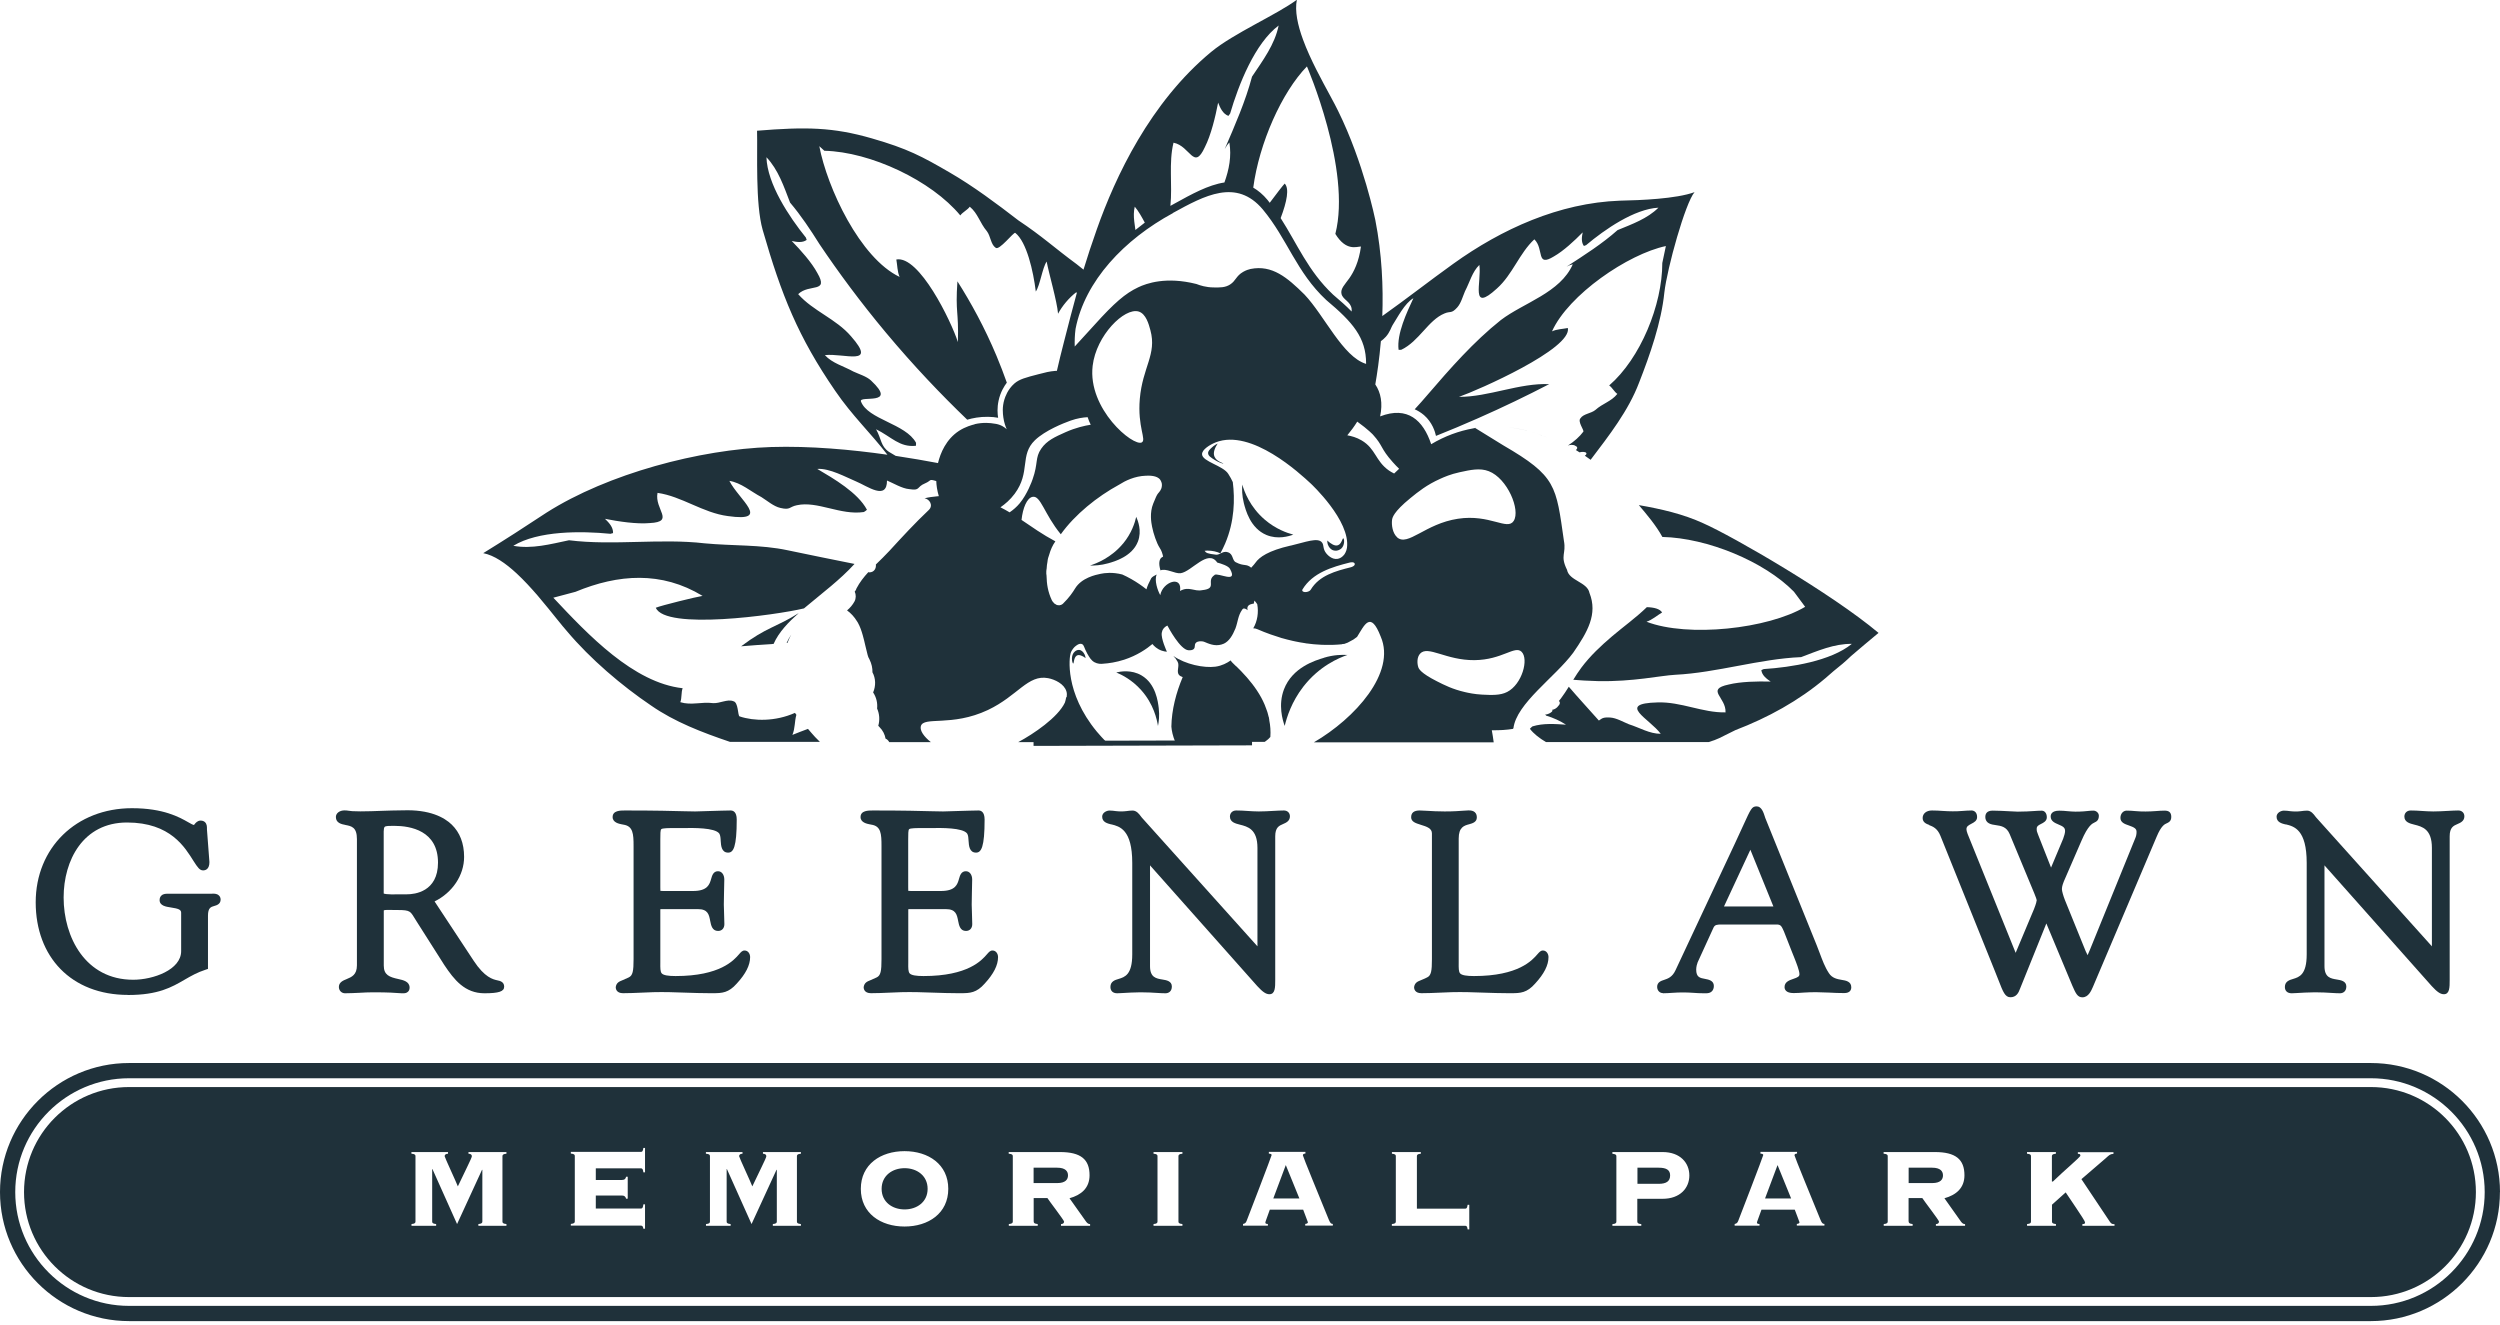 <svg width="100" height="53" viewBox="0 0 100 53" fill="none" xmlns="http://www.w3.org/2000/svg">
<path d="M41.342 29.836V29.635C44.255 29.627 47.168 29.619 50.081 29.613V29.814C47.168 29.819 44.255 29.828 41.342 29.836Z" fill="#1F313A"/>
<path d="M60.512 29.141C60.512 29.141 60.528 29.141 60.536 29.138C60.652 28.139 62.203 27.087 62.928 26.11C63.502 25.278 63.916 24.564 63.579 23.718C63.496 23.279 62.761 23.232 62.681 22.793C62.393 22.211 62.656 22.162 62.557 21.634C62.239 19.421 62.264 19.053 60.125 17.81C59.757 17.587 59.383 17.348 59.007 17.12C58.983 17.12 58.958 17.131 58.933 17.134C58.365 17.236 57.799 17.439 57.247 17.768C56.929 16.81 56.303 16.231 55.205 16.656C55.317 16.124 55.232 15.704 55.012 15.377C55.084 14.962 55.174 14.367 55.235 13.647C55.303 13.598 55.372 13.54 55.438 13.466C55.603 13.277 55.652 13.082 55.701 13.008C55.902 12.7 56.182 12.134 56.536 11.928C56.27 12.502 55.866 13.353 55.943 13.99C55.979 13.996 56.014 13.996 56.053 13.99C56.767 13.65 57.129 12.804 57.78 12.538C58.024 12.434 58.052 12.56 58.288 12.299C58.439 12.134 58.513 11.851 58.601 11.648C58.79 11.289 58.889 10.871 59.175 10.597C59.271 11.294 58.788 12.538 59.878 11.539C60.504 10.981 60.775 10.127 61.374 9.573C61.775 9.965 61.426 10.704 62.157 10.256C62.535 10.042 62.98 9.63 63.307 9.295C63.271 9.479 63.241 9.685 63.356 9.839C63.386 9.828 63.417 9.817 63.444 9.806C64.191 9.177 65.372 8.359 66.338 8.307C65.893 8.749 65.287 8.963 64.702 9.205C64.087 9.751 63.373 10.207 62.664 10.665C62.741 10.624 62.824 10.591 62.912 10.572C62.409 11.714 60.951 12.104 60.034 12.802C58.944 13.669 58.002 14.745 57.107 15.786C56.937 15.986 56.764 16.181 56.588 16.371C56.695 16.418 56.827 16.492 56.959 16.604C57.297 16.898 57.404 17.274 57.439 17.436C57.991 17.217 58.554 16.98 59.125 16.728C60.13 16.286 61.077 15.827 61.967 15.366C60.784 15.311 59.532 15.882 58.359 15.874C59.12 15.61 62.89 13.949 62.714 13.12C62.519 13.161 62.266 13.164 62.08 13.255C62.736 11.791 65.125 10.16 66.635 9.842L66.492 10.52C66.492 12.2 65.616 14.339 64.367 15.418C64.485 15.495 64.575 15.679 64.694 15.756C64.452 16.061 64.111 16.132 63.812 16.401C63.639 16.541 63.334 16.552 63.219 16.731C63.093 16.86 63.37 17.208 63.334 17.266C63.189 17.461 62.975 17.656 62.717 17.821H62.722C62.75 17.812 62.78 17.801 62.81 17.799C62.843 17.793 62.873 17.793 62.906 17.799C62.934 17.799 62.958 17.804 62.983 17.815C62.999 17.826 63.019 17.834 63.035 17.845C63.06 17.854 63.079 17.87 63.087 17.898V17.933C63.076 17.961 63.057 17.983 63.035 18.002C63.084 18.032 63.134 18.065 63.183 18.095C63.189 18.095 63.194 18.092 63.2 18.09C63.233 18.081 63.269 18.076 63.301 18.076C63.329 18.076 63.356 18.076 63.384 18.084C63.406 18.084 63.425 18.095 63.441 18.106C63.458 18.123 63.463 18.139 63.455 18.161C63.45 18.172 63.441 18.183 63.436 18.194C63.422 18.208 63.406 18.216 63.392 18.227C63.472 18.279 63.548 18.337 63.625 18.392C64.364 17.417 65.138 16.429 65.564 15.303C65.995 14.202 66.454 12.895 66.574 11.7C66.687 10.72 67.414 8.112 67.782 7.686C67.044 7.955 65.616 8.01 64.795 8.027C62.371 8.115 60.067 9.161 58.129 10.553C57.179 11.234 56.253 11.961 55.292 12.642C55.334 11.497 55.281 10.163 55.012 8.798C55.012 8.798 54.548 6.506 53.521 4.43C53.48 4.348 53.436 4.26 53.387 4.166C53.373 4.139 53.357 4.109 53.34 4.079C53.304 4.013 53.272 3.947 53.233 3.878C52.876 3.216 52.412 2.382 52.121 1.585C51.907 1.003 51.786 0.441 51.874 -0.01C51.072 0.586 49.351 1.33 48.45 2.074C46.001 4.101 44.612 7.077 43.873 9.172C43.667 9.751 43.497 10.273 43.34 10.786C43.253 10.715 43.162 10.641 43.069 10.569C42.171 9.908 41.688 9.449 40.735 8.815C39.856 8.137 38.931 7.447 37.995 6.904C36.874 6.253 36.303 5.946 34.87 5.534C33.313 5.086 32.24 5.07 30.282 5.229C30.307 6.124 30.208 8.15 30.507 9.196C31.257 11.81 31.927 13.477 33.409 15.635C34.09 16.632 34.812 17.302 35.496 18.189C34.063 17.985 32.399 17.832 30.848 17.881C27.987 17.974 24.321 18.944 21.864 20.503C21.043 21.047 20.164 21.612 19.329 22.126C19.766 22.211 20.222 22.527 20.664 22.936C20.955 23.205 21.241 23.518 21.512 23.831C21.512 23.834 21.518 23.836 21.521 23.842C21.806 24.174 22.07 24.509 22.306 24.8C22.35 24.855 22.391 24.907 22.435 24.957C22.457 24.984 22.482 25.014 22.503 25.042C22.567 25.119 22.63 25.193 22.688 25.259C23.616 26.36 24.868 27.428 26.043 28.221C26.985 28.877 28.091 29.3 29.203 29.676H32.797C32.734 29.61 32.668 29.547 32.605 29.482C32.506 29.377 32.415 29.265 32.319 29.155C32.108 29.234 31.894 29.314 31.696 29.396C31.809 29.125 31.778 28.861 31.855 28.592C31.836 28.567 31.817 28.542 31.798 28.515C31.018 28.864 30.159 28.85 29.582 28.655C29.505 28.622 29.541 28.089 29.332 28.048C29.099 27.952 28.788 28.144 28.522 28.125C28.044 28.065 27.657 28.224 27.212 28.087C27.278 27.93 27.243 27.686 27.306 27.529C25.34 27.31 23.528 25.396 22.133 23.908L23.02 23.672C24.73 22.963 26.46 22.837 28.102 23.836C27.858 23.872 26.452 24.218 26.232 24.309C26.608 25.215 31.026 24.608 32.16 24.336C32.182 24.317 32.204 24.3 32.226 24.281C32.896 23.716 33.596 23.199 34.181 22.557C33.3 22.387 32.413 22.195 31.507 22.011C30.433 21.78 29.31 21.84 28.184 21.733C26.422 21.527 24.53 21.832 22.759 21.61C22.018 21.766 21.271 21.969 20.532 21.832C21.523 21.225 23.248 21.236 24.415 21.352C24.45 21.343 24.486 21.332 24.522 21.324C24.533 21.093 24.362 20.91 24.2 20.753C24.752 20.863 25.472 20.97 25.991 20.923C27.015 20.871 26.169 20.377 26.301 19.715C27.27 19.852 28.116 20.514 29.115 20.643C30.875 20.893 29.554 19.987 29.175 19.235C29.645 19.309 30.027 19.657 30.458 19.885C30.686 20.028 30.947 20.256 31.21 20.316C31.622 20.415 31.561 20.273 31.875 20.209C32.696 20.028 33.623 20.621 34.554 20.481C34.601 20.456 34.642 20.424 34.678 20.391C34.321 19.71 33.343 19.141 32.69 18.757C33.181 18.721 33.84 19.089 34.247 19.259C34.697 19.446 35.48 20.034 35.48 19.221C35.724 19.323 36.086 19.542 36.364 19.564C36.833 19.638 36.636 19.485 37.009 19.331C37.264 19.224 37.135 19.147 37.451 19.243C37.456 19.41 37.484 19.616 37.553 19.847C37.531 19.847 37.511 19.85 37.489 19.852C37.308 19.869 37.138 19.891 36.984 19.932C37.185 19.965 37.341 20.218 37.152 20.399C36.6 20.921 36.089 21.475 35.576 22.035C35.403 22.225 35.216 22.4 35.035 22.579C35.054 22.73 34.969 22.895 34.771 22.895C34.758 22.895 34.746 22.889 34.733 22.886C34.551 23.084 34.387 23.293 34.261 23.534C34.247 23.584 34.225 23.628 34.189 23.663C34.244 23.787 34.244 23.935 34.181 24.056C34.107 24.193 34.002 24.317 33.882 24.416C34.035 24.526 34.173 24.674 34.282 24.855C34.293 24.872 34.304 24.888 34.315 24.907C34.403 25.064 34.461 25.237 34.51 25.41C34.549 25.547 34.582 25.684 34.612 25.819C34.642 25.945 34.675 26.071 34.705 26.198C34.705 26.211 34.714 26.225 34.719 26.242C34.724 26.258 34.73 26.277 34.736 26.294C34.738 26.305 34.741 26.308 34.744 26.305C34.758 26.329 34.768 26.351 34.779 26.376C34.867 26.555 34.903 26.728 34.898 26.892C35.032 27.134 35.038 27.441 34.925 27.697C35.062 27.905 35.106 28.128 35.084 28.342C35.18 28.553 35.197 28.806 35.131 29.031C35.145 29.048 35.158 29.064 35.175 29.078C35.32 29.223 35.395 29.385 35.422 29.545C35.48 29.567 35.532 29.616 35.57 29.685H37.234C36.957 29.465 36.789 29.226 36.833 29.05C36.938 28.639 38.066 29.083 39.516 28.4C40.716 27.831 41.111 26.975 41.921 27.126C42.198 27.178 42.569 27.356 42.657 27.656C42.679 27.727 42.679 27.801 42.668 27.878C42.66 27.886 42.654 27.892 42.646 27.897C42.635 27.966 42.618 28.035 42.596 28.103C42.316 28.699 41.342 29.358 40.729 29.685H44.255C44.115 29.542 43.986 29.399 43.87 29.262C42.58 27.697 42.769 26.283 42.827 26.121C42.879 25.97 42.992 25.871 42.992 25.871C43.033 25.835 43.157 25.725 43.266 25.758C43.365 25.788 43.357 25.907 43.494 26.151C43.577 26.294 43.645 26.415 43.777 26.489C43.906 26.56 44.041 26.56 44.12 26.549C44.351 26.535 44.645 26.491 44.969 26.387C45.487 26.217 45.864 25.956 46.097 25.761C46.16 25.841 46.281 25.962 46.471 26.027C46.553 26.055 46.624 26.066 46.676 26.069C46.665 26.044 46.432 25.536 46.471 25.311C46.481 25.248 46.506 25.198 46.506 25.198C46.558 25.094 46.649 25.044 46.696 25.023C46.731 25.091 47.209 25.994 47.541 26.011C47.591 26.011 47.7 26.019 47.758 25.951C47.819 25.879 47.766 25.794 47.83 25.72C47.898 25.637 48.035 25.651 48.085 25.654C48.165 25.662 48.184 25.684 48.302 25.728C48.39 25.761 48.519 25.808 48.661 25.808C48.67 25.808 48.818 25.811 48.958 25.745C49.167 25.643 49.301 25.423 49.419 25.135C49.518 24.866 49.518 24.63 49.683 24.394C49.688 24.386 49.702 24.361 49.727 24.347C49.79 24.317 49.875 24.383 49.908 24.41C49.9 24.388 49.878 24.317 49.914 24.254C49.949 24.191 50.026 24.171 50.078 24.158C50.103 24.149 50.128 24.147 50.15 24.147C50.161 24.111 50.169 24.073 50.177 24.023C50.221 24.07 50.257 24.116 50.29 24.169C50.35 24.495 50.298 24.847 50.13 25.132C50.185 25.132 50.24 25.143 50.295 25.168C50.471 25.245 50.647 25.314 50.825 25.377C50.949 25.421 51.072 25.462 51.199 25.5C51.221 25.506 51.242 25.517 51.264 25.522C51.264 25.522 51.281 25.528 51.289 25.528C51.424 25.566 51.561 25.602 51.696 25.632C51.734 25.64 51.772 25.651 51.811 25.657C51.937 25.684 52.063 25.706 52.193 25.725C52.217 25.728 52.242 25.736 52.269 25.739H52.283C52.363 25.75 52.44 25.758 52.519 25.767C52.552 25.769 52.582 25.772 52.615 25.775C52.695 25.78 52.777 25.786 52.857 25.791C52.895 25.791 52.937 25.794 52.975 25.794H53.321C53.434 25.791 53.549 25.783 53.664 25.772C53.678 25.767 53.692 25.764 53.703 25.761C53.724 25.761 53.749 25.758 53.771 25.756C53.815 25.739 53.862 25.725 53.906 25.706C53.983 25.668 54.059 25.627 54.134 25.583C54.183 25.55 54.233 25.514 54.282 25.476C54.581 24.998 54.82 24.41 55.229 25.465C55.852 26.903 54.202 28.735 52.555 29.693H59.748C59.727 29.531 59.702 29.372 59.672 29.21C59.99 29.215 60.27 29.196 60.523 29.155L60.512 29.138V29.141ZM52.275 2.651C52.275 2.651 54.068 6.786 53.414 9.356C53.848 10.064 54.268 9.861 54.438 9.861C54.356 10.476 54.153 10.874 53.974 11.129C53.801 11.374 53.606 11.552 53.661 11.761C53.719 11.992 54.027 12.06 54.065 12.351C54.071 12.392 54.065 12.428 54.065 12.461C53.854 12.244 53.606 12.024 53.321 11.783C52.322 10.841 51.89 9.757 51.226 8.724C51.481 8.054 51.577 7.535 51.388 7.343C51.308 7.426 51.053 7.758 50.789 8.112C50.759 8.073 50.732 8.035 50.702 7.999C50.518 7.777 50.325 7.62 50.13 7.505C50.367 5.726 51.27 3.691 52.278 2.656V2.651H52.275ZM46.946 5.709C47.615 5.844 47.753 6.846 48.195 5.885C48.439 5.405 48.615 4.677 48.725 4.106C48.81 4.323 48.917 4.556 49.136 4.636C49.158 4.606 49.181 4.573 49.205 4.543C49.546 3.381 50.196 1.731 51.146 1.02C50.99 1.783 50.515 2.415 50.081 3.065C49.82 4.051 49.4 5.007 48.988 5.962C49.04 5.869 49.098 5.778 49.175 5.701C49.266 6.25 49.164 6.78 48.977 7.299C48.332 7.395 47.659 7.769 46.984 8.142C46.929 8.172 46.874 8.205 46.816 8.235C46.902 7.39 46.742 6.519 46.94 5.709H46.946ZM45.391 8.268C45.54 8.441 45.669 8.678 45.792 8.905C45.663 9.002 45.54 9.098 45.416 9.199C45.4 9.092 45.383 8.98 45.37 8.853C45.347 8.656 45.345 8.461 45.389 8.271L45.391 8.268ZM46.918 8.518C48.187 7.821 49.455 7.126 50.512 8.378C51.498 9.562 51.852 10.885 53.049 12C54.106 12.887 54.647 13.502 54.644 14.545V14.556C53.714 14.276 52.986 12.634 52.181 11.783C51.49 11.099 50.886 10.586 50.021 10.759C49.949 10.775 49.842 10.808 49.727 10.874C49.439 11.039 49.436 11.231 49.205 11.379C49.008 11.506 48.799 11.503 48.532 11.497C48.236 11.492 48.003 11.418 47.857 11.36C46.641 11.053 45.861 11.335 45.529 11.492C45.01 11.736 44.568 12.121 43.791 12.983C43.53 13.274 43.255 13.565 42.989 13.861C42.983 13.644 42.989 13.408 43.022 13.156C43.395 11.234 44.971 9.578 46.918 8.524V8.518ZM45.672 17.697C45.331 17.875 43.502 16.363 43.706 14.633C43.848 13.417 44.977 12.294 45.545 12.461C45.839 12.549 45.952 12.969 46.017 13.213C46.278 14.18 45.702 14.68 45.592 15.956C45.496 17.082 45.866 17.593 45.672 17.694V17.697ZM38.989 16.972C38.884 16.997 38.623 17.066 38.362 17.233C37.841 17.573 37.616 18.125 37.52 18.523C37.028 18.43 36.454 18.329 35.828 18.235C35.729 18.177 35.633 18.123 35.556 18.073C35.224 17.845 35.263 17.565 35.043 17.17C35.663 17.475 35.977 17.9 36.636 17.832C36.641 17.793 36.644 17.752 36.641 17.711C36.229 16.945 34.714 16.783 34.439 16.061C34.329 15.792 35.949 16.258 34.84 15.22C34.661 15.053 34.357 14.965 34.134 14.861C33.744 14.644 33.288 14.529 32.995 14.205C33.761 14.117 35.114 14.674 34.044 13.455C33.448 12.755 32.517 12.439 31.927 11.766C32.366 11.335 33.168 11.736 32.696 10.924C32.47 10.501 32.028 10.004 31.669 9.639C31.869 9.682 32.094 9.721 32.267 9.597C32.256 9.564 32.245 9.534 32.234 9.501C31.561 8.667 30.691 7.354 30.658 6.289C31.133 6.789 31.353 7.458 31.603 8.104C32.036 8.614 32.415 9.185 32.781 9.768C33.53 10.882 34.411 12.077 35.438 13.307C36.55 14.638 37.654 15.794 38.689 16.788C38.901 16.725 39.186 16.667 39.521 16.673C39.669 16.673 39.804 16.689 39.925 16.711C39.9 16.558 39.881 16.313 39.944 16.022C40.018 15.679 40.175 15.437 40.273 15.306C40.15 14.957 40.013 14.6 39.862 14.238C39.384 13.098 38.84 12.107 38.297 11.253C38.209 12.549 38.352 12.398 38.316 13.683C38.047 12.845 36.767 10.207 35.853 10.38C35.894 10.594 35.891 10.874 35.985 11.077C34.398 10.322 33.088 7.511 32.772 5.847L32.975 6.031C34.818 6.072 37.259 7.222 38.412 8.617C38.5 8.491 38.703 8.395 38.791 8.268C39.12 8.54 39.192 8.916 39.477 9.251C39.626 9.446 39.631 9.779 39.823 9.908C39.961 10.048 40.548 9.271 40.611 9.315C41.067 9.674 41.333 10.847 41.432 11.662C41.605 11.407 41.693 10.718 41.866 10.462C41.957 10.945 42.283 12.057 42.322 12.549C42.486 12.241 42.758 11.912 43.049 11.69C43.06 11.698 43.066 11.706 43.074 11.714C42.907 12.316 42.745 12.95 42.552 13.702C42.451 14.1 42.358 14.465 42.275 14.836H42.209C41.976 14.855 41.814 14.896 41.542 14.968C41.029 15.1 40.773 15.168 40.575 15.341C40.304 15.58 40.208 15.877 40.175 15.981C40.081 16.288 40.114 16.547 40.133 16.692C40.161 16.898 40.221 17.06 40.268 17.17C40.227 17.129 40.166 17.082 40.084 17.038C39.966 16.978 39.859 16.956 39.788 16.948C39.617 16.917 39.329 16.887 38.983 16.967L38.989 16.972ZM40.386 20.495C40.265 20.424 40.145 20.355 40.018 20.292C40.202 20.165 40.405 19.995 40.587 19.751C41.232 18.88 40.776 18.208 41.397 17.609C41.811 17.211 42.561 16.92 42.783 16.84C42.794 16.835 42.81 16.829 42.835 16.821C43.085 16.733 43.31 16.698 43.505 16.687C43.546 16.81 43.59 16.912 43.629 16.989C43.387 17.027 43.03 17.107 42.627 17.285C42.198 17.477 41.874 17.62 41.649 17.947C41.394 18.315 41.534 18.529 41.303 19.174C41.281 19.24 41.092 19.765 40.787 20.133C40.666 20.278 40.529 20.396 40.383 20.495H40.386ZM48.585 22.999C48.222 23.235 48.716 23.54 48.09 23.606C47.761 23.674 47.563 23.436 47.201 23.639C47.3 22.999 46.509 23.268 46.41 23.806C46.3 23.608 46.169 23.219 46.265 22.98C46.177 23.029 46.086 23.07 46.048 23.131C45.952 23.315 45.891 23.447 45.858 23.573C45.688 23.438 45.487 23.296 45.254 23.164C45.128 23.092 45.007 23.032 44.892 22.98C44.502 22.878 44.189 22.919 44.027 22.952C43.826 22.993 43.264 23.111 43.003 23.54C42.909 23.694 42.767 23.905 42.517 24.149C42.495 24.171 42.473 24.18 42.451 24.191C42.451 24.191 42.445 24.196 42.44 24.196C42.432 24.196 42.426 24.199 42.418 24.201C42.401 24.207 42.382 24.212 42.36 24.212C42.349 24.212 42.338 24.207 42.327 24.207C42.281 24.207 42.248 24.191 42.217 24.166C42.179 24.152 42.154 24.125 42.135 24.095C42.11 24.07 42.088 24.042 42.072 24.007C41.915 23.669 41.869 23.372 41.861 23.018C41.852 22.971 41.849 22.925 41.852 22.878V22.853C41.852 22.818 41.861 22.779 41.866 22.744C41.871 22.65 41.88 22.557 41.899 22.469C41.907 22.37 41.935 22.274 41.97 22.181C42.023 21.994 42.099 21.816 42.215 21.654C41.699 21.379 41.276 21.077 40.861 20.797C40.913 20.314 41.078 19.921 41.3 19.874C41.63 19.806 41.762 20.555 42.432 21.371C43 20.577 43.89 19.863 44.763 19.388C45.007 19.232 45.383 19.045 45.828 19.029C45.957 19.023 46.286 19.012 46.41 19.193C46.454 19.257 46.471 19.336 46.471 19.336C46.479 19.38 46.479 19.424 46.471 19.465C46.454 19.594 46.372 19.679 46.322 19.737C46.27 19.8 46.223 19.913 46.13 20.141C45.979 20.509 46.05 20.907 46.083 21.069C46.136 21.346 46.27 21.733 46.38 21.901C46.399 21.928 46.471 22.038 46.509 22.197C46.514 22.225 46.52 22.247 46.523 22.266C46.492 22.28 46.465 22.296 46.44 22.321C46.38 22.389 46.333 22.521 46.418 22.815C46.652 22.719 46.992 22.958 47.228 22.928C47.668 22.864 48.316 21.945 48.689 22.502C48.843 22.543 49.145 22.637 49.202 22.76C49.532 23.367 48.741 22.895 48.576 22.996H48.585V22.999ZM48.181 22.032C48.217 22.03 48.252 22.024 48.291 22.024C48.497 22.024 48.672 22.065 48.824 22.137C48.769 22.164 48.716 22.189 48.651 22.189C48.296 22.148 48.247 22.12 48.181 22.03V22.032ZM51.621 21.824C50.729 22.027 50.372 22.288 50.221 22.505C50.196 22.538 50.139 22.614 50.048 22.708C49.848 22.538 49.765 22.661 49.441 22.494C49.277 22.425 49.343 22.156 49.112 22.09C48.991 22.049 48.909 22.096 48.824 22.137C48.824 22.137 48.818 22.134 48.815 22.131C48.881 22.011 48.947 21.881 49.005 21.744C49.386 20.849 49.397 19.965 49.312 19.284C49.266 19.183 49.208 19.073 49.131 18.955C48.925 18.625 48.099 18.466 48.082 18.175C48.071 17.988 48.39 17.788 48.634 17.692C50.059 17.14 52.003 18.944 52.434 19.345C52.434 19.345 54.032 20.83 53.878 21.917C53.859 22.052 53.785 22.162 53.785 22.162C53.766 22.192 53.667 22.326 53.505 22.354C53.266 22.395 53.082 22.172 53.055 22.14C52.904 21.956 52.964 21.818 52.887 21.709C52.725 21.475 52.206 21.692 51.624 21.826L51.621 21.824ZM54.038 22.689C53.428 22.842 52.775 23.015 52.429 23.587C52.385 23.658 52.275 23.688 52.198 23.683C52.138 23.683 52.058 23.644 52.102 23.573C52.505 22.911 53.28 22.68 53.988 22.502C54.038 22.488 54.169 22.472 54.189 22.549C54.208 22.623 54.095 22.675 54.038 22.689ZM54.463 17.615C54.257 17.494 54.065 17.445 53.892 17.412C54.035 17.241 54.167 17.063 54.29 16.865C54.735 17.186 54.919 17.387 54.919 17.387C55.336 17.848 55.207 17.922 55.71 18.485C55.795 18.581 55.88 18.669 55.965 18.751C55.899 18.812 55.831 18.875 55.765 18.941C55.685 18.9 55.611 18.858 55.556 18.82C55.012 18.436 55.034 17.952 54.463 17.615ZM55.883 21.489C55.699 21.321 55.657 20.997 55.682 20.797C55.693 20.712 55.734 20.481 56.413 19.927C56.726 19.671 57.074 19.391 57.61 19.152C57.766 19.081 58.024 18.968 58.379 18.891C58.818 18.795 59.199 18.71 59.551 18.848C60.298 19.136 60.828 20.404 60.547 20.838C60.292 21.236 59.597 20.555 58.318 20.75C57.006 20.948 56.311 21.876 55.883 21.492V21.489ZM59.285 27.785C58.971 27.768 58.738 27.716 58.595 27.683C58.107 27.57 57.774 27.403 57.472 27.249C56.819 26.917 56.753 26.75 56.731 26.686C56.684 26.541 56.671 26.291 56.805 26.145C57.118 25.805 57.835 26.415 58.977 26.406C60.092 26.395 60.592 25.805 60.863 26.071C61.16 26.362 60.883 27.373 60.287 27.678C60.009 27.82 59.672 27.804 59.285 27.785Z" fill="#1F313A"/>
<path d="M69.405 29.209C70.712 28.71 71.948 28.032 73.013 27.131C73.123 27.035 73.233 26.939 73.345 26.843C73.6 26.642 73.837 26.442 74.045 26.239C74.413 25.926 74.781 25.613 75.141 25.316C73.282 23.751 69.323 21.458 68.131 20.931C67.332 20.563 66.448 20.36 65.553 20.204C65.871 20.58 66.239 21.011 66.495 21.478C68.293 21.519 70.572 22.458 71.758 23.669L72.206 24.273C70.718 25.157 67.51 25.506 65.86 24.869C66.08 24.8 66.291 24.613 66.484 24.498C66.396 24.358 66.176 24.295 65.874 24.286C65.432 24.715 64.91 25.088 64.488 25.448C64.04 25.829 63.609 26.233 63.255 26.705C63.137 26.862 63.032 27.027 62.931 27.191C63.186 27.213 63.518 27.235 63.908 27.244C65.341 27.274 66.396 27.024 67.014 26.991C68.672 26.909 70.377 26.354 72.044 26.285C72.708 26.035 73.37 25.744 74.073 25.755C73.235 26.442 71.643 26.692 70.55 26.763C70.517 26.777 70.484 26.791 70.454 26.804C70.476 27.01 70.657 27.147 70.825 27.263C70.3 27.249 69.622 27.263 69.147 27.381C68.208 27.581 69.054 27.892 69.021 28.495C68.109 28.517 67.236 28.062 66.297 28.097C64.639 28.139 65.978 28.743 66.429 29.352C65.984 29.355 65.586 29.105 65.157 28.971C64.93 28.88 64.655 28.715 64.405 28.701C64.103 28.682 64.076 28.745 63.955 28.822C63.551 28.366 63.139 27.922 62.752 27.469C62.651 27.631 62.546 27.793 62.431 27.946C62.406 27.979 62.379 28.007 62.354 28.04C62.371 28.053 62.384 28.067 62.39 28.089C62.398 28.114 62.395 28.136 62.384 28.158C62.379 28.183 62.365 28.207 62.343 28.224C62.324 28.246 62.307 28.268 62.288 28.29C62.258 28.32 62.222 28.345 62.181 28.364C62.159 28.372 62.135 28.38 62.113 28.389C62.104 28.389 62.093 28.389 62.082 28.391C62.096 28.399 62.102 28.41 62.096 28.424C62.096 28.441 62.088 28.454 62.074 28.468C62.049 28.493 62.019 28.512 61.989 28.529C61.97 28.537 61.948 28.545 61.929 28.556C61.893 28.57 61.857 28.578 61.822 28.583C61.816 28.589 61.808 28.594 61.802 28.6C61.813 28.6 61.824 28.6 61.835 28.608C61.843 28.611 61.841 28.619 61.843 28.625C62.137 28.71 62.409 28.839 62.64 28.987C62.195 28.959 61.734 28.921 61.297 29.056C61.259 29.086 61.226 29.119 61.196 29.152C61.349 29.352 61.577 29.528 61.838 29.682H68.348C68.513 29.632 68.658 29.58 68.771 29.525C68.957 29.435 69.172 29.328 69.402 29.212H69.405V29.209Z" fill="#1F313A"/>
<path d="M50.814 29.484C50.831 29.248 50.814 29.023 50.77 28.806V28.787C50.77 28.77 50.765 28.756 50.762 28.743C50.759 28.729 50.762 28.715 50.757 28.702C50.757 28.693 50.751 28.688 50.748 28.68C50.734 28.622 50.721 28.562 50.702 28.504C50.696 28.482 50.688 28.46 50.68 28.438C50.655 28.361 50.625 28.284 50.594 28.207C50.589 28.194 50.584 28.183 50.578 28.169C50.54 28.081 50.498 27.993 50.452 27.908C50.243 27.526 49.963 27.175 49.647 26.848C49.633 26.834 49.62 26.824 49.609 26.81C49.554 26.755 49.502 26.7 49.447 26.648H49.441C49.395 26.601 49.348 26.555 49.301 26.511C49.271 26.483 49.246 26.45 49.227 26.417C49.084 26.519 48.878 26.631 48.618 26.667C48.154 26.727 47.42 26.576 46.934 26.239C46.992 26.294 47.047 26.365 47.102 26.464C47.201 26.634 47.036 26.867 47.168 27.005C47.198 27.038 47.25 27.062 47.308 27.084C47.047 27.702 46.866 28.391 46.855 29.064C46.869 29.24 46.91 29.435 47.009 29.676H50.584C50.584 29.676 50.594 29.671 50.603 29.665C50.693 29.605 50.759 29.542 50.814 29.479V29.484Z" fill="#1F313A"/>
<path d="M31.498 25.715C31.54 25.602 31.592 25.492 31.649 25.385C31.578 25.492 31.515 25.602 31.465 25.717H31.501H31.498V25.715Z" fill="#1F313A"/>
<path d="M30.944 25.756C31.152 25.283 31.545 24.88 31.949 24.523C31.04 25.099 30.666 25.08 29.645 25.852C30.062 25.816 30.502 25.786 30.944 25.756Z" fill="#1F313A"/>
<path d="M61.168 17.252C61.443 17.326 61.712 17.422 61.981 17.538C61.714 17.422 61.443 17.326 61.168 17.252Z" fill="#1F313A"/>
<path d="M60.306 17.087C60.589 17.118 60.871 17.172 61.152 17.247C60.871 17.17 60.592 17.118 60.306 17.087Z" fill="#1F313A"/>
<path d="M59.005 17.117H59.007C59.007 17.117 59.026 17.117 59.037 17.112H59.005V17.117Z" fill="#1F313A"/>
<path d="M60.536 29.136H60.542C60.663 29.113 60.775 29.083 60.885 29.05C60.775 29.083 60.66 29.113 60.536 29.136Z" fill="#1F313A"/>
<path d="M49.691 19.383C49.677 19.556 49.677 19.822 49.754 20.127C49.823 20.393 50.01 21.127 50.655 21.398C51.111 21.588 51.558 21.451 51.731 21.385C51.473 21.316 51.028 21.16 50.594 20.789C49.99 20.273 49.768 19.649 49.691 19.383Z" fill="#1F313A"/>
<path d="M52.956 26.313C52.618 26.414 51.693 26.692 51.358 27.576C51.122 28.202 51.303 28.803 51.388 29.037C51.473 28.682 51.665 28.073 52.129 27.471C52.775 26.637 53.562 26.313 53.898 26.198C53.678 26.186 53.343 26.192 52.956 26.31V26.313Z" fill="#1F313A"/>
<path d="M48.579 18.265C48.511 18.104 48.598 17.906 48.708 17.741C48.651 17.768 48.565 17.815 48.48 17.895C48.39 17.977 48.321 18.043 48.324 18.125C48.324 18.235 48.45 18.312 48.593 18.4C48.766 18.507 48.931 18.554 48.936 18.543C48.944 18.526 48.664 18.466 48.582 18.271V18.265H48.579Z" fill="#1F313A"/>
<path d="M53.354 22.019C53.513 22.06 53.642 21.95 53.648 21.945C53.804 21.805 53.771 21.541 53.733 21.533C53.694 21.522 53.667 21.758 53.516 21.81C53.39 21.854 53.23 21.75 53.09 21.621C53.09 21.662 53.09 21.755 53.145 21.849C53.167 21.887 53.228 21.989 53.351 22.019H53.354Z" fill="#1F313A"/>
<path d="M45.66 27.016C45.257 26.78 44.82 26.857 44.65 26.898C44.883 26.994 45.282 27.197 45.644 27.601C46.147 28.161 46.278 28.779 46.319 29.039C46.352 28.877 46.385 28.628 46.35 28.328C46.319 28.067 46.232 27.351 45.66 27.016Z" fill="#1F313A"/>
<path d="M43.156 25.997C43.022 25.992 42.937 26.124 42.934 26.129C42.83 26.297 42.896 26.541 42.929 26.541C42.959 26.541 42.948 26.313 43.06 26.231C43.154 26.162 43.297 26.231 43.425 26.324C43.42 26.286 43.406 26.195 43.346 26.116C43.324 26.085 43.261 26 43.156 25.995V25.997Z" fill="#1F313A"/>
<path d="M44.925 21.739C44.452 22.31 43.857 22.538 43.604 22.62C43.774 22.625 44.032 22.615 44.326 22.532C44.581 22.461 45.287 22.26 45.518 21.659C45.68 21.233 45.518 20.83 45.449 20.673C45.394 20.912 45.265 21.327 44.927 21.739H44.925Z" fill="#1F313A"/>
<path d="M100 47.683C100 44.838 97.683 42.521 94.838 42.521H5.162C2.317 42.521 0 44.838 0 47.683C0 50.527 2.317 52.844 5.162 52.844H94.835C97.68 52.844 99.997 50.527 99.997 47.683H100ZM0.61 47.683C0.61 45.173 2.652 43.13 5.162 43.13H94.835C97.345 43.13 99.388 45.173 99.388 47.683C99.388 50.192 97.345 52.235 94.835 52.235H5.162C2.652 52.235 0.61 50.192 0.61 47.683Z" fill="#1F313A"/>
<path d="M36.185 48.377C36.674 48.377 37.105 48.081 37.105 47.554C37.105 47.026 36.674 46.727 36.185 46.727C35.697 46.727 35.265 47.024 35.265 47.554C35.265 48.084 35.697 48.377 36.185 48.377Z" fill="#1F313A"/>
<path d="M42.289 47.323C42.621 47.323 42.72 47.177 42.72 47.015C42.72 46.853 42.618 46.708 42.289 46.708H41.344V47.323H42.289Z" fill="#1F313A"/>
<path d="M51.975 47.938L51.432 46.603L50.932 47.938H51.975Z" fill="#1F313A"/>
<path d="M66.349 47.353C66.651 47.353 66.805 47.252 66.805 47.015C66.805 46.796 66.651 46.708 66.349 46.708H65.498V47.353H66.349Z" fill="#1F313A"/>
<path d="M71.645 47.938L71.102 46.603L70.602 47.938H71.645Z" fill="#1F313A"/>
<path d="M77.288 47.323C77.62 47.323 77.719 47.177 77.719 47.015C77.719 46.853 77.617 46.708 77.288 46.708H76.346V47.323H77.288Z" fill="#1F313A"/>
<path d="M0.961 47.683C0.961 50.003 2.839 51.883 5.162 51.883H94.835C97.156 51.883 99.036 50.005 99.036 47.683C99.036 45.36 97.158 43.482 94.835 43.482H5.162C2.842 43.482 0.961 45.36 0.961 47.683ZM16.457 46.148V46.082H17.921V46.148C17.833 46.153 17.786 46.184 17.786 46.249C17.786 46.291 18.259 47.304 18.314 47.455C18.572 46.9 18.874 46.321 18.874 46.249C18.874 46.184 18.827 46.153 18.739 46.148V46.082H20.258V46.148C20.117 46.159 20.098 46.2 20.098 46.249V48.861C20.098 48.913 20.115 48.948 20.258 48.962V49.031H19.135V48.962C19.275 48.951 19.294 48.91 19.294 48.861V46.798L19.283 46.788L18.283 48.962L17.298 46.763H17.287V48.861C17.287 48.913 17.303 48.948 17.446 48.962V49.031H16.46V48.962C16.6 48.951 16.619 48.91 16.619 48.861V46.249C16.619 46.197 16.603 46.161 16.46 46.148H16.457ZM22.833 46.142V46.076H25.634C25.694 46.076 25.716 46.049 25.735 45.917H25.801V46.892H25.735C25.719 46.763 25.694 46.733 25.634 46.733H23.832V47.199H24.876C24.988 47.199 25.029 47.145 25.043 47.07H25.109V47.946L25.043 47.949C25.027 47.878 24.986 47.82 24.876 47.82H23.832V48.342H25.634C25.694 48.342 25.716 48.314 25.735 48.174H25.801V49.149H25.735C25.719 49.053 25.694 49.025 25.634 49.025H22.833V48.957C22.973 48.946 22.992 48.904 22.992 48.855V46.244C22.992 46.192 22.976 46.156 22.833 46.142ZM28.236 46.148V46.082H29.7V46.148C29.612 46.153 29.565 46.184 29.565 46.249C29.565 46.291 30.038 47.304 30.093 47.455C30.351 46.9 30.653 46.321 30.653 46.249C30.653 46.184 30.606 46.153 30.518 46.148V46.082H32.036V46.148C31.896 46.159 31.877 46.2 31.877 46.249V48.861C31.877 48.913 31.894 48.948 32.036 48.962V49.031H30.913V48.962C31.053 48.951 31.073 48.91 31.073 48.861V46.798L31.062 46.788L30.062 48.962L29.077 46.763H29.066V48.861C29.066 48.913 29.082 48.948 29.225 48.962V49.031H28.239V48.962C28.379 48.951 28.398 48.91 28.398 48.861V46.249C28.398 46.197 28.382 46.161 28.239 46.148H28.236ZM34.433 47.554C34.433 46.573 35.23 46.046 36.182 46.046C37.135 46.046 37.931 46.573 37.931 47.554C37.931 48.534 37.135 49.061 36.182 49.061C35.23 49.061 34.433 48.534 34.433 47.554ZM40.348 46.148V46.082H42.399C43.231 46.082 43.582 46.373 43.582 47.01C43.582 47.526 43.244 47.801 42.78 47.93L43.442 48.863C43.494 48.935 43.544 48.965 43.604 48.965V49.033H42.44V48.965C42.517 48.959 42.563 48.929 42.563 48.863C42.563 48.811 41.968 48.039 41.896 47.922H41.347V48.863H41.35C41.35 48.913 41.366 48.948 41.509 48.962V49.031H40.353V48.962C40.493 48.951 40.512 48.91 40.512 48.861V46.249C40.512 46.197 40.496 46.161 40.353 46.148H40.348ZM46.141 46.148V46.082H47.297V46.148C47.157 46.159 47.138 46.2 47.138 46.249V48.861C47.138 48.913 47.154 48.948 47.297 48.962V49.031H46.141V48.962C46.281 48.951 46.3 48.91 46.3 48.861V46.249C46.3 46.197 46.284 46.161 46.141 46.148ZM50.754 46.076H52.217V46.142C52.157 46.148 52.115 46.159 52.115 46.214C52.115 46.258 52.805 47.935 53.153 48.789C53.211 48.924 53.241 48.957 53.313 48.957V49.025H52.209V48.957C52.286 48.951 52.316 48.921 52.316 48.891C52.316 48.869 52.148 48.46 52.127 48.388H50.792C50.647 48.797 50.614 48.871 50.614 48.904C50.614 48.937 50.636 48.959 50.715 48.959V49.028H49.721V48.959C49.798 48.943 49.834 48.918 49.867 48.83C49.919 48.701 50.866 46.236 50.866 46.2C50.866 46.159 50.806 46.148 50.754 46.145V46.076ZM55.677 46.148V46.082H56.833V46.148C56.693 46.159 56.676 46.2 56.676 46.249V48.347H58.604C58.664 48.347 58.686 48.32 58.705 48.191H58.771V49.176H58.705C58.689 49.058 58.664 49.031 58.604 49.031H55.674V48.962C55.814 48.951 55.833 48.91 55.833 48.861V46.249C55.833 46.197 55.817 46.161 55.674 46.148H55.677ZM64.496 46.082H66.503C67.211 46.082 67.574 46.518 67.574 47.018C67.574 47.518 67.209 47.952 66.503 47.952H65.492V48.866H65.495C65.495 48.915 65.512 48.951 65.652 48.965V49.033H64.496V48.965C64.636 48.954 64.655 48.913 64.655 48.863V46.252C64.655 46.2 64.638 46.164 64.496 46.151V46.082ZM70.418 46.076H71.882V46.142C71.821 46.148 71.78 46.159 71.78 46.214C71.78 46.258 72.469 47.935 72.818 48.789C72.873 48.924 72.906 48.957 72.977 48.957V49.025H71.873V48.957C71.95 48.951 71.98 48.921 71.98 48.891C71.98 48.869 71.813 48.46 71.791 48.388H70.459C70.314 48.797 70.278 48.871 70.278 48.904C70.278 48.937 70.3 48.959 70.38 48.959V49.028H69.386V48.959C69.463 48.943 69.498 48.918 69.531 48.83C69.584 48.701 70.531 46.236 70.531 46.2C70.531 46.159 70.47 46.148 70.418 46.145V46.076ZM75.344 46.148V46.082H77.395C78.224 46.082 78.578 46.373 78.578 47.01C78.578 47.526 78.241 47.801 77.777 47.93L78.438 48.863C78.49 48.935 78.54 48.965 78.603 48.965V49.033H77.436V48.965C77.513 48.959 77.56 48.929 77.56 48.863C77.56 48.811 76.964 48.039 76.892 47.922H76.343V48.863H76.349C76.349 48.913 76.365 48.948 76.505 48.962V49.031H75.349V48.962C75.489 48.951 75.509 48.91 75.509 48.861V46.249C75.509 46.197 75.492 46.161 75.349 46.148H75.344ZM81.08 46.148V46.082H82.236V46.148C82.096 46.159 82.076 46.2 82.076 46.249V47.26H82.118C82.565 46.823 83.216 46.285 83.216 46.225C83.216 46.156 83.174 46.156 83.114 46.153V46.087H84.539V46.153C84.394 46.164 84.366 46.208 84.226 46.332L83.257 47.166L84.399 48.877C84.46 48.965 84.506 48.965 84.58 48.965V49.033H83.295V48.962C83.361 48.962 83.402 48.962 83.402 48.891C83.402 48.819 82.713 47.836 82.628 47.696L82.079 48.188V48.861C82.079 48.913 82.096 48.948 82.238 48.962V49.031H81.082V48.962C81.222 48.951 81.239 48.91 81.239 48.861V46.249C81.239 46.197 81.222 46.161 81.082 46.148H81.08Z" fill="#1F313A"/>
<path d="M5.121 39.8C6.329 39.8 6.867 39.489 7.386 39.187C7.647 39.036 7.891 38.896 8.221 38.789L8.319 38.756V36.628C8.319 36.31 8.437 36.277 8.572 36.238C8.66 36.214 8.825 36.167 8.825 35.983C8.825 35.898 8.786 35.846 8.753 35.816C8.665 35.733 8.536 35.744 8.451 35.75H6.727C6.65 35.75 6.535 35.744 6.455 35.824C6.422 35.854 6.384 35.912 6.384 36.002C6.384 36.23 6.636 36.269 6.837 36.299C7.125 36.343 7.246 36.381 7.246 36.507V38.045C7.246 38.792 6.131 39.19 5.327 39.19C3.416 39.19 2.545 37.485 2.545 35.901C2.545 34.407 3.328 32.9 5.08 32.9C6.831 32.9 7.402 33.907 7.748 34.451C7.899 34.684 7.982 34.816 8.124 34.816C8.201 34.816 8.377 34.786 8.377 34.484L8.278 33.177C8.278 33.177 8.278 33.152 8.278 33.139C8.278 33.07 8.278 32.968 8.204 32.891C8.174 32.861 8.116 32.823 8.026 32.823C7.905 32.823 7.833 32.908 7.787 32.963C7.773 32.977 7.757 33.001 7.768 33.001C7.726 33.001 7.622 32.944 7.523 32.886C7.18 32.691 6.54 32.328 5.28 32.328C3.048 32.328 1.428 33.913 1.428 36.093C1.428 38.273 2.845 39.797 5.123 39.797L5.121 39.8Z" fill="#1F313A"/>
<path d="M13.811 32.998C14.061 33.045 14.277 33.086 14.277 33.564V38.613C14.277 38.995 14.066 39.08 13.863 39.165C13.726 39.22 13.555 39.291 13.555 39.478C13.555 39.621 13.662 39.731 13.8 39.731C13.992 39.731 14.181 39.72 14.374 39.712C14.56 39.701 14.744 39.692 14.931 39.692C15.543 39.692 15.826 39.714 15.961 39.725C16.013 39.728 16.046 39.731 16.07 39.731H16.101C16.101 39.731 16.125 39.731 16.139 39.731C16.197 39.731 16.265 39.722 16.32 39.668C16.351 39.64 16.384 39.588 16.384 39.506C16.384 39.261 16.131 39.204 15.928 39.16C15.579 39.083 15.351 39.003 15.351 38.624V36.532C15.351 36.516 15.351 36.499 15.351 36.48C15.351 36.458 15.348 36.425 15.351 36.417C15.351 36.417 15.376 36.398 15.469 36.398H15.631C16.378 36.398 16.381 36.398 16.567 36.7C16.595 36.746 16.628 36.798 16.666 36.859L17.77 38.597C18.168 39.195 18.594 39.731 19.379 39.731C19.953 39.731 20.167 39.659 20.167 39.467C20.167 39.275 20 39.234 19.901 39.215C19.722 39.176 19.387 39.102 18.945 38.427L17.383 36.057C18.097 35.706 18.564 35.011 18.564 34.278C18.564 33.734 18.396 33.3 18.067 32.982C17.773 32.699 17.193 32.372 16.106 32.414H16.068C15.815 32.414 15.552 32.425 15.28 32.433C14.997 32.444 14.706 32.455 14.412 32.455C14.118 32.455 14.014 32.441 13.945 32.43C13.896 32.422 13.855 32.416 13.778 32.416C13.583 32.416 13.435 32.529 13.435 32.68C13.435 32.924 13.665 32.968 13.819 32.998H13.811ZM15.348 35.741V33.257C15.348 33.166 15.362 33.1 15.387 33.075C15.431 33.034 15.568 33.034 15.719 33.034H15.768C16.422 33.034 17.52 33.226 17.52 34.506C17.52 35.678 16.576 35.772 16.285 35.772C16.205 35.772 16.12 35.772 16.032 35.774C15.812 35.777 15.455 35.785 15.346 35.741H15.348Z" fill="#1F313A"/>
<path d="M24.878 32.974L24.931 32.985C25.323 33.042 25.343 33.35 25.343 33.844V38.366C25.343 38.841 25.312 39.023 25.145 39.099C25.038 39.151 24.958 39.184 24.898 39.209C24.769 39.261 24.656 39.305 24.629 39.486C24.629 39.544 24.651 39.728 24.922 39.728C25.164 39.728 25.414 39.717 25.664 39.706C25.823 39.698 25.982 39.692 26.136 39.687C26.562 39.676 26.998 39.69 27.418 39.706C27.742 39.717 28.069 39.728 28.393 39.728H28.459C28.478 39.728 28.497 39.728 28.517 39.728C28.887 39.728 29.145 39.712 29.469 39.344C29.829 38.954 30.005 38.608 30.005 38.284C30.005 38.158 29.928 38.02 29.782 38.02C29.692 38.02 29.637 38.084 29.563 38.169C29.357 38.407 28.81 39.042 27.023 39.042C26.721 39.042 26.542 39.009 26.474 38.94C26.408 38.874 26.411 38.718 26.413 38.506V36.486C26.413 36.447 26.413 36.381 26.413 36.37C26.413 36.37 26.422 36.365 26.449 36.365H27.918C28.319 36.365 28.36 36.584 28.409 36.842C28.442 37.01 28.486 37.238 28.722 37.238C28.876 37.238 28.975 37.131 28.975 36.966C28.975 36.829 28.97 36.694 28.964 36.562C28.959 36.436 28.953 36.31 28.953 36.184C28.953 36.03 28.959 35.87 28.961 35.709C28.967 35.535 28.972 35.36 28.972 35.181C28.972 34.986 28.868 34.849 28.72 34.849C28.533 34.849 28.484 35.022 28.448 35.148C28.382 35.379 28.305 35.64 27.718 35.64H26.647C26.556 35.64 26.46 35.64 26.416 35.634C26.413 35.601 26.413 35.547 26.413 35.494V33.564C26.413 33.372 26.413 33.204 26.449 33.169C26.496 33.122 26.743 33.122 27.048 33.122H27.363C27.729 33.117 28.588 33.103 28.769 33.339C28.816 33.405 28.824 33.534 28.829 33.647C28.84 33.817 28.857 34.105 29.126 34.105C29.337 34.105 29.469 33.883 29.469 32.782C29.469 32.466 29.318 32.419 29.225 32.419C29.052 32.419 28.695 32.433 28.374 32.441C28.121 32.449 27.893 32.458 27.805 32.458C27.674 32.458 27.531 32.452 27.336 32.449C26.913 32.438 26.273 32.419 24.997 32.419C24.813 32.419 24.505 32.419 24.505 32.683C24.505 32.902 24.763 32.952 24.873 32.974H24.878Z" fill="#1F313A"/>
<path d="M34.796 32.974L34.848 32.985C35.241 33.042 35.26 33.35 35.26 33.844V38.366C35.26 38.841 35.23 39.023 35.062 39.099C34.955 39.151 34.876 39.184 34.815 39.209C34.686 39.261 34.574 39.305 34.546 39.486C34.546 39.544 34.568 39.728 34.84 39.728C35.081 39.728 35.331 39.717 35.581 39.706C35.74 39.698 35.9 39.692 36.053 39.687C36.479 39.676 36.916 39.69 37.336 39.706C37.66 39.717 37.986 39.728 38.31 39.728H38.376C38.395 39.728 38.415 39.728 38.434 39.728C38.805 39.728 39.063 39.712 39.387 39.344C39.746 38.954 39.922 38.608 39.922 38.284C39.922 38.158 39.845 38.02 39.7 38.02C39.609 38.02 39.554 38.084 39.48 38.169C39.274 38.407 38.728 39.042 36.94 39.042C36.638 39.042 36.46 39.009 36.391 38.94C36.325 38.874 36.328 38.718 36.331 38.506V36.486C36.331 36.447 36.331 36.381 36.331 36.37C36.331 36.37 36.339 36.365 36.366 36.365H37.835C38.236 36.365 38.277 36.584 38.327 36.842C38.36 37.01 38.404 37.238 38.637 37.238C38.791 37.238 38.89 37.131 38.89 36.966C38.89 36.829 38.884 36.694 38.879 36.562C38.873 36.436 38.868 36.31 38.868 36.184C38.868 36.03 38.873 35.87 38.876 35.709C38.882 35.535 38.887 35.36 38.887 35.181C38.887 34.986 38.783 34.849 38.634 34.849C38.448 34.849 38.398 35.022 38.362 35.148C38.297 35.379 38.22 35.64 37.632 35.64H36.561C36.471 35.64 36.375 35.64 36.331 35.634C36.328 35.601 36.328 35.547 36.328 35.494V33.564C36.328 33.372 36.328 33.204 36.364 33.169C36.41 33.122 36.657 33.122 36.962 33.122H37.278C37.643 33.117 38.502 33.103 38.684 33.339C38.73 33.405 38.739 33.534 38.744 33.647C38.755 33.817 38.772 34.105 39.041 34.105C39.252 34.105 39.384 33.883 39.384 32.782C39.384 32.466 39.233 32.419 39.142 32.419C38.969 32.419 38.612 32.433 38.291 32.441C38.038 32.449 37.811 32.458 37.723 32.458C37.591 32.458 37.448 32.452 37.253 32.449C36.83 32.438 36.191 32.419 34.914 32.419C34.73 32.419 34.422 32.419 34.422 32.683C34.422 32.902 34.681 32.952 34.79 32.974H34.796Z" fill="#1F313A"/>
<path d="M44.452 32.974C44.785 33.056 45.29 33.18 45.29 34.517V38.177C45.29 38.995 44.988 39.083 44.746 39.157C44.606 39.198 44.417 39.253 44.417 39.478C44.417 39.638 44.518 39.731 44.688 39.731C44.711 39.731 44.779 39.728 44.87 39.723C45.062 39.712 45.383 39.692 45.619 39.692C45.899 39.692 46.114 39.706 46.286 39.717C46.413 39.725 46.52 39.731 46.621 39.731C46.739 39.731 46.874 39.66 46.874 39.459C46.874 39.242 46.652 39.206 46.503 39.182C46.245 39.141 46.001 39.099 46.001 38.646V34.613C46.015 34.629 46.026 34.643 46.026 34.643L50.292 39.445C50.507 39.679 50.641 39.769 50.776 39.769C51.009 39.769 51.009 39.492 51.009 39.198V33.454C51.009 33.095 51.163 33.029 51.325 32.96C51.44 32.911 51.597 32.842 51.597 32.653C51.597 32.515 51.498 32.419 51.355 32.419C51.245 32.419 51.094 32.427 50.929 32.436C50.74 32.447 50.534 32.458 50.353 32.458C50.194 32.458 50.045 32.447 49.897 32.438C49.749 32.427 49.6 32.419 49.45 32.419C49.298 32.419 49.197 32.521 49.197 32.663C49.197 32.886 49.417 32.941 49.592 32.985C49.905 33.064 50.298 33.16 50.298 33.916V37.853L45.672 32.702C45.672 32.702 45.65 32.675 45.636 32.655C45.567 32.562 45.463 32.422 45.304 32.422C45.224 32.422 45.139 32.433 45.056 32.444C44.911 32.463 44.768 32.46 44.634 32.444C44.551 32.433 44.469 32.422 44.381 32.422C44.26 32.422 44.087 32.51 44.087 32.666C44.087 32.889 44.299 32.938 44.45 32.977L44.452 32.974Z" fill="#1F313A"/>
<path d="M56.819 32.988C57.088 33.067 57.277 33.141 57.277 33.336V38.366C57.277 38.841 57.247 39.023 57.08 39.099C56.973 39.152 56.893 39.184 56.833 39.209C56.704 39.261 56.591 39.305 56.563 39.487C56.563 39.544 56.586 39.728 56.857 39.728C57.099 39.728 57.349 39.717 57.599 39.706C57.758 39.698 57.917 39.693 58.071 39.687C58.496 39.676 58.933 39.69 59.353 39.706C59.677 39.717 60.004 39.728 60.328 39.728H60.394C60.413 39.728 60.432 39.728 60.451 39.728C60.822 39.728 61.08 39.712 61.404 39.344C61.764 38.954 61.94 38.608 61.94 38.284C61.94 38.158 61.86 38.02 61.717 38.02C61.627 38.02 61.574 38.084 61.498 38.169C61.292 38.407 60.745 39.042 58.958 39.042C58.656 39.042 58.477 39.009 58.409 38.94C58.343 38.874 58.346 38.718 58.348 38.506V33.542C58.348 33.084 58.565 33.023 58.774 32.968C58.892 32.935 59.073 32.886 59.073 32.699C59.073 32.416 58.823 32.416 58.741 32.416C58.689 32.416 58.623 32.422 58.538 32.428C58.387 32.438 58.156 32.458 57.788 32.458C57.5 32.458 57.275 32.444 57.093 32.433C56.97 32.425 56.871 32.419 56.786 32.419C56.558 32.419 56.446 32.51 56.446 32.691C56.446 32.872 56.635 32.93 56.822 32.988H56.819Z" fill="#1F313A"/>
<path d="M66.517 39.731C66.648 39.731 66.783 39.72 66.918 39.712C67.181 39.693 67.45 39.693 67.716 39.712C67.859 39.723 68.002 39.731 68.145 39.731H68.189C68.205 39.731 68.222 39.731 68.241 39.731C68.32 39.731 68.406 39.72 68.474 39.654C68.526 39.602 68.554 39.528 68.554 39.437C68.554 39.22 68.337 39.182 68.208 39.157C67.999 39.119 67.848 39.094 67.848 38.781C67.848 38.674 67.884 38.545 67.906 38.493L68.54 37.106C68.595 36.991 68.672 36.98 68.875 36.98H71.058C71.228 36.98 71.258 37.032 71.357 37.257L71.678 38.075C71.7 38.139 71.731 38.213 71.764 38.289C71.854 38.515 71.978 38.828 71.978 38.968C71.978 39.058 71.915 39.094 71.728 39.157C71.582 39.207 71.382 39.273 71.382 39.481C71.382 39.572 71.429 39.723 71.744 39.723C71.882 39.723 72.019 39.712 72.156 39.703C72.488 39.679 72.818 39.687 73.15 39.703C73.356 39.715 73.562 39.723 73.768 39.723C74.001 39.723 74.051 39.596 74.051 39.489C74.051 39.259 73.831 39.22 73.672 39.196C73.493 39.165 73.287 39.13 73.156 38.926C72.996 38.685 72.892 38.399 72.788 38.122C72.749 38.02 72.711 37.919 72.672 37.82L70.61 32.716L70.594 32.666C70.542 32.502 70.462 32.255 70.267 32.255C70.072 32.255 70.034 32.353 69.737 33.001C69.649 33.191 69.54 33.435 69.394 33.745L67.022 38.806C66.893 39.089 66.709 39.146 66.563 39.196C66.454 39.231 66.286 39.283 66.286 39.473C66.286 39.618 66.385 39.725 66.519 39.725L66.517 39.731ZM68.96 36.258L70.015 33.99L70.934 36.255C70.934 36.255 70.934 36.255 70.934 36.258C70.926 36.258 70.918 36.258 70.91 36.258H68.96Z" fill="#1F313A"/>
<path d="M77.159 33.001C77.31 33.059 77.496 33.13 77.617 33.432L79.789 38.828C79.85 38.979 79.902 39.11 79.946 39.223C80.124 39.681 80.204 39.89 80.418 39.89C80.648 39.89 80.742 39.717 80.8 39.552L81.854 36.938L82.894 39.429C83.026 39.728 83.098 39.893 83.295 39.893C83.537 39.893 83.647 39.635 83.716 39.478L86.266 33.468C86.45 33.026 86.59 32.965 86.673 32.93C86.739 32.9 86.851 32.853 86.851 32.677C86.851 32.502 86.763 32.425 86.587 32.425C86.478 32.425 86.354 32.433 86.219 32.444C85.967 32.463 85.684 32.469 85.421 32.444C85.302 32.433 85.184 32.425 85.069 32.425C84.924 32.425 84.817 32.551 84.817 32.718C84.817 32.902 85 32.965 85.146 33.015C85.368 33.092 85.462 33.144 85.462 33.273C85.462 33.375 85.445 33.452 85.404 33.545L83.595 37.996C83.567 38.067 83.531 38.147 83.504 38.207C83.485 38.174 83.46 38.122 83.427 38.048L82.595 35.997C82.532 35.84 82.477 35.64 82.477 35.574C82.477 35.505 82.483 35.434 82.554 35.255L83.26 33.627C83.52 33.018 83.694 32.941 83.776 32.902C83.867 32.861 83.954 32.806 83.954 32.628C83.954 32.513 83.842 32.425 83.74 32.425C83.671 32.425 83.608 32.43 83.531 32.438C83.419 32.449 83.276 32.466 83.015 32.466C82.911 32.466 82.809 32.455 82.705 32.447C82.595 32.436 82.483 32.427 82.37 32.427C82.071 32.427 82.027 32.573 82.027 32.661C82.027 32.847 82.197 32.919 82.334 32.977C82.524 33.056 82.606 33.106 82.603 33.246C82.603 33.309 82.57 33.435 82.527 33.548L82.041 34.706C82.041 34.706 82.041 34.704 82.041 34.701L81.524 33.388C81.478 33.279 81.467 33.237 81.467 33.147C81.467 33.056 81.519 33.018 81.642 32.957C81.733 32.913 81.873 32.845 81.873 32.691C81.873 32.537 81.791 32.427 81.67 32.427C81.579 32.427 81.481 32.433 81.362 32.441C81.195 32.452 80.986 32.466 80.709 32.466C80.657 32.466 80.544 32.46 80.41 32.452C80.193 32.441 79.913 32.425 79.707 32.425C79.465 32.425 79.413 32.562 79.413 32.677C79.413 32.946 79.663 32.982 79.828 33.004C80.042 33.034 80.264 33.067 80.388 33.366L81.379 35.752L81.398 35.802C81.428 35.876 81.467 35.977 81.469 36.008C81.469 36.035 81.442 36.156 81.362 36.359L80.627 38.111V38.116C80.616 38.092 80.602 38.062 80.591 38.026L78.705 33.358C78.672 33.281 78.658 33.202 78.658 33.169C78.658 33.064 78.721 33.02 78.858 32.949C78.96 32.897 79.084 32.831 79.084 32.683C79.084 32.488 78.963 32.419 78.861 32.419C78.738 32.419 78.614 32.43 78.493 32.438C78.238 32.46 77.983 32.455 77.722 32.438C77.573 32.427 77.422 32.419 77.277 32.419C77.057 32.419 76.906 32.543 76.906 32.721C76.906 32.9 77.06 32.957 77.172 32.998L77.159 33.001Z" fill="#1F313A"/>
<path d="M91.431 32.974C91.763 33.056 92.268 33.18 92.268 34.517V38.177C92.268 38.995 91.966 39.083 91.725 39.157C91.585 39.198 91.395 39.253 91.395 39.478C91.395 39.638 91.497 39.731 91.667 39.731C91.689 39.731 91.757 39.728 91.848 39.723C92.04 39.712 92.362 39.692 92.598 39.692C92.878 39.692 93.092 39.706 93.265 39.717C93.391 39.725 93.498 39.731 93.6 39.731C93.718 39.731 93.853 39.66 93.853 39.459C93.853 39.242 93.63 39.206 93.482 39.182C93.224 39.141 92.979 39.099 92.979 38.646V34.613C92.993 34.629 93.004 34.643 93.004 34.643L97.271 39.445C97.485 39.679 97.62 39.769 97.754 39.769C97.987 39.769 97.987 39.492 97.987 39.198V33.454C97.987 33.095 98.141 33.029 98.303 32.96C98.418 32.911 98.575 32.842 98.575 32.653C98.575 32.515 98.476 32.419 98.333 32.419C98.224 32.419 98.073 32.427 97.908 32.436C97.718 32.447 97.513 32.458 97.331 32.458C97.172 32.458 97.024 32.447 96.876 32.438C96.727 32.427 96.579 32.419 96.428 32.419C96.277 32.419 96.175 32.521 96.175 32.663C96.175 32.886 96.395 32.941 96.571 32.985C96.886 33.064 97.276 33.16 97.276 33.916V37.853L92.65 32.702C92.65 32.702 92.628 32.675 92.614 32.658C92.546 32.565 92.441 32.425 92.282 32.425C92.202 32.425 92.117 32.436 92.035 32.447C91.889 32.466 91.747 32.463 91.609 32.447C91.527 32.436 91.445 32.425 91.357 32.425C91.236 32.425 91.063 32.513 91.063 32.669C91.063 32.891 91.274 32.941 91.425 32.979L91.431 32.974Z" fill="#1F313A"/>
</svg>
